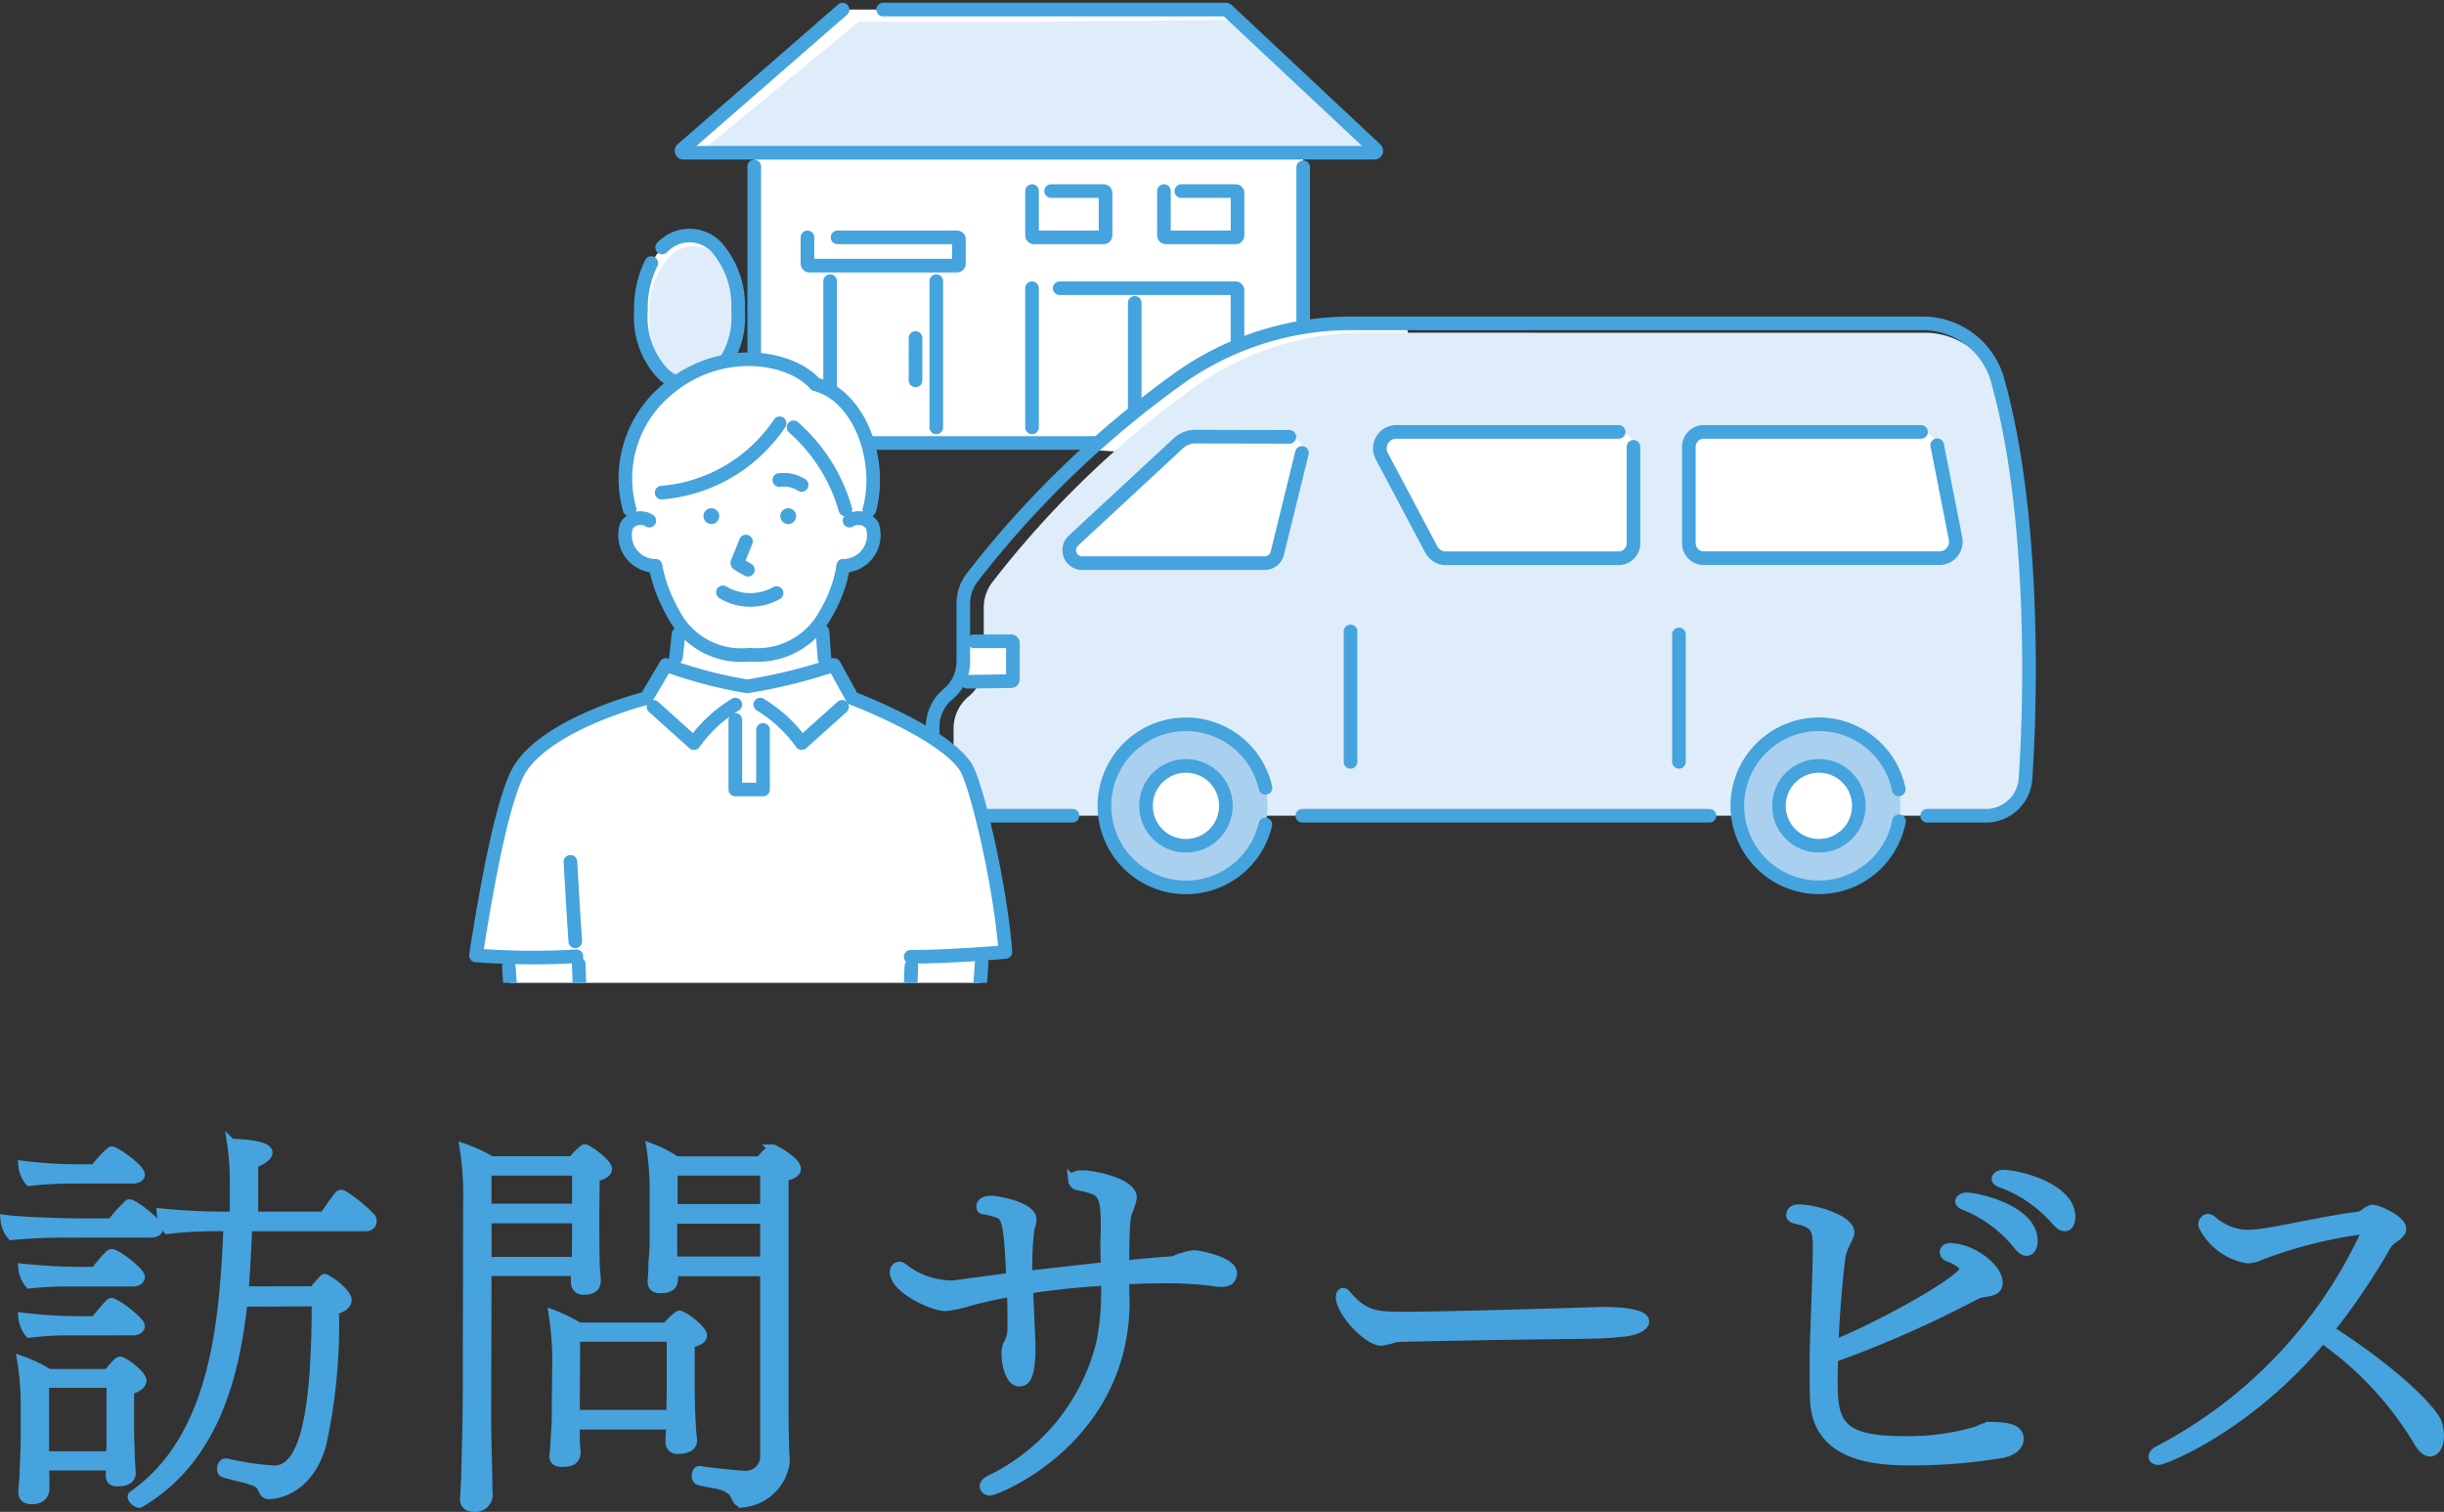 <svg xmlns="http://www.w3.org/2000/svg" xmlns:xlink="http://www.w3.org/1999/xlink" width="143.53" height="88.807" viewBox="0 0 143.53 88.807">
  <rect x="0" y="0" width="143.53" height="88.807" fill="#333333" stroke="none"/>
  <defs>
    <clipPath id="clip-path">
      <rect id="長方形_363" data-name="長方形 363" width="35.82" height="39.668" fill="none"/>
    </clipPath>
  </defs>
  <g id="グループ_1606" data-name="グループ 1606" transform="translate(-2067.227 -4197.436)">
    <g id="グループ_1503" data-name="グループ 1503" transform="translate(2092 4198)">
      <rect id="長方形_359" data-name="長方形 359" width="32.238" height="19.429" transform="translate(19.522 6.026)" fill="#fff"/>
      <path id="パス_618" data-name="パス 618" d="M32.112,238.591H52.7l-8.965-8.41H21.178l-9.651,8.41Z" transform="translate(3.53 -230.181)" fill="#fff"/>
      <path id="パス_619" data-name="パス 619" d="M32.412,238.436H52.374l-8.324-7.809-11.638.109h-10.6l-9.359,7.7Z" transform="translate(3.852 -230.025)" fill="#deedf9"/>
      <path id="パス_620" data-name="パス 620" d="M21.129,230.181l-9.421,8.21a.115.115,0,0,0,.076.2H52.358a.115.115,0,0,0,.078-.2l-8.721-8.181a.115.115,0,0,0-.078-.031H23.516" transform="translate(3.579 -230.181)" fill="none" stroke="#45a3dd" stroke-linecap="round" stroke-linejoin="round" stroke-width="0.8"/>
      <line id="線_44" data-name="線 44" y2="2.495" transform="translate(28.993 19.286)" fill="none" stroke="#45a3dd" stroke-linecap="round" stroke-linejoin="round" stroke-width="0.8"/>
      <path id="パス_621" data-name="パス 621" d="M28.053,238.085h3.086a.114.114,0,0,1,.113.115v2.491a.114.114,0,0,1-.113.113H27.047a.114.114,0,0,1-.113-.113v-2.606" transform="translate(8.902 -227.425)" fill="none" stroke="#45a3dd" stroke-linecap="round" stroke-linejoin="round" stroke-width="0.8"/>
      <path id="パス_622" data-name="パス 622" d="M33.7,238.085h3.178A.115.115,0,0,1,37,238.2v2.491a.114.114,0,0,1-.115.113H32.792a.114.114,0,0,1-.115-.113v-2.606" transform="translate(10.905 -227.425)" fill="none" stroke="#45a3dd" stroke-linecap="round" stroke-linejoin="round" stroke-width="0.8"/>
      <line id="線_45" data-name="線 45" y2="7.127" transform="translate(41.868 17.225)" fill="none" stroke="#45a3dd" stroke-linecap="round" stroke-linejoin="round" stroke-width="0.8"/>
      <path id="パス_623" data-name="パス 623" d="M18.923,240.1h7.013a.115.115,0,0,1,.115.115v1.428a.115.115,0,0,1-.115.115H17.27a.115.115,0,0,1-.115-.115V240.1" transform="translate(5.492 -226.721)" fill="none" stroke="#45a3dd" stroke-linecap="round" stroke-linejoin="round" stroke-width="0.8"/>
      <path id="パス_624" data-name="パス 624" d="M47.076,237.064v16.075a.115.115,0,0,1-.115.115H14.953a.115.115,0,0,1-.115-.115V237.014" transform="translate(4.684 -227.798)" fill="none" stroke="#45a3dd" stroke-linecap="round" stroke-linejoin="round" stroke-width="0.8"/>
      <line id="線_46" data-name="線 46" y1="8.588" transform="translate(23.978 15.953)" fill="none" stroke="#45a3dd" stroke-linecap="round" stroke-linejoin="round" stroke-width="0.8"/>
      <line id="線_47" data-name="線 47" y2="8.588" transform="translate(30.213 15.952)" fill="none" stroke="#45a3dd" stroke-linecap="round" stroke-linejoin="round" stroke-width="0.8"/>
      <path id="パス_625" data-name="パス 625" d="M28.137,242.316H38.465a.115.115,0,0,1,.115.115v8.06" transform="translate(9.322 -225.949)" fill="none" stroke="#45a3dd" stroke-linecap="round" stroke-linejoin="round" stroke-width="0.8"/>
      <line id="線_48" data-name="線 48" y1="8.174" transform="translate(35.835 16.367)" fill="none" stroke="#45a3dd" stroke-linecap="round" stroke-linejoin="round" stroke-width="0.8"/>
      <rect id="長方形_360" data-name="長方形 360" width="1.724" height="6.454" transform="translate(14.858 19.002)" fill="#fff"/>
      <rect id="長方形_361" data-name="長方形 361" width="1.272" height="6.454" transform="translate(15.31 19.002)" fill="#aaabac"/>
      <path id="パス_626" data-name="パス 626" d="M11.228,248.171a2.249,2.249,0,0,0,3.056,0,4.817,4.817,0,0,0,1.324-3.712,5.24,5.24,0,0,0-1.249-3.736,2.188,2.188,0,0,0-3.209,0A5.246,5.246,0,0,0,9.9,244.459a4.817,4.817,0,0,0,1.324,3.712" transform="translate(2.964 -226.749)" fill="#fff"/>
      <path id="パス_627" data-name="パス 627" d="M11.481,248.051a2.028,2.028,0,0,0,2.79,0,4.506,4.506,0,0,0,1.21-3.445,4.919,4.919,0,0,0-1.14-3.466,1.978,1.978,0,0,0-2.931,0,4.919,4.919,0,0,0-1.14,3.466,4.506,4.506,0,0,0,1.21,3.445" transform="translate(3.092 -226.586)" fill="#deedf9"/>
      <path id="パス_628" data-name="パス 628" d="M10.51,241.639a6.046,6.046,0,0,0-.606,2.82,4.817,4.817,0,0,0,1.324,3.712,2.249,2.249,0,0,0,3.056,0,4.817,4.817,0,0,0,1.323-3.712,5.246,5.246,0,0,0-1.248-3.736,2.186,2.186,0,0,0-3.209,0" transform="translate(2.964 -226.749)" fill="none" stroke="#45a3dd" stroke-linecap="round" stroke-linejoin="round" stroke-width="0.8"/>
      <line id="線_49" data-name="線 49" y1="2.97" transform="translate(14.859 22.486)" fill="none" stroke="#45a3dd" stroke-linecap="round" stroke-linejoin="round" stroke-width="0.4"/>
      <line id="線_50" data-name="線 50" y2="3.021" transform="translate(16.582 22.435)" fill="none" stroke="#45a3dd" stroke-linecap="round" stroke-linejoin="round" stroke-width="0.4"/>
      <path id="パス_629" data-name="パス 629" d="M29.511,251.275l5.983.425,13.374-.213-.831-7.64L41.789,244l-4.675,1.5L32.6,248.608Z" transform="translate(9.801 -225.416)" fill="#fff"/>
      <path id="パス_630" data-name="パス 630" d="M80.663,244.256a4.49,4.49,0,0,1,4.244,3.42c2.152,7.793,1.853,18.661,1.564,22.75a2.288,2.288,0,0,1-2.209,2.2H25.732a2.3,2.3,0,0,1-2.215-2.383v-2.715a2.449,2.449,0,0,1,.886-1.907,2.448,2.448,0,0,0,.886-1.906v-3.292a2.483,2.483,0,0,1,.455-1.45,56.883,56.883,0,0,1,12.223-11.731,17.083,17.083,0,0,1,9.605-2.989Z" transform="translate(7.711 -225.273)" fill="#deedf9"/>
      <path id="パス_631" data-name="パス 631" d="M34.964,249.168l-6.168,5.72a.762.762,0,0,0,.518,1.322H40.033a.763.763,0,0,0,.74-.581l1.447-5.892a.763.763,0,0,0-.739-.945l-5.523-.011a1.453,1.453,0,0,0-.994.388" transform="translate(9.466 -223.695)" fill="#fff"/>
      <line id="線_51" data-name="線 51" y2="7.665" transform="translate(54.54 36.523)" fill="none" stroke="#45a3dd" stroke-linecap="round" stroke-miterlimit="10" stroke-width="0.8"/>
      <line id="線_52" data-name="線 52" y2="7.484" transform="translate(73.827 36.704)" fill="none" stroke="#45a3dd" stroke-linecap="round" stroke-miterlimit="10" stroke-width="0.8"/>
      <path id="パス_632" data-name="パス 632" d="M43.048,248.574A.968.968,0,0,0,42.192,250l2.908,5.481a.97.97,0,0,0,.855.515H56.1a.875.875,0,0,0,.874-.875v-5.669a.874.874,0,0,0-.874-.874Z" transform="translate(14.183 -223.767)" fill="#fff"/>
      <path id="パス_633" data-name="パス 633" d="M71.195,254.837l-1.078-5.482a.968.968,0,0,0-.949-.781H56.409a.874.874,0,0,0-.874.874v5.669a.875.875,0,0,0,.874.875H70.245a.968.968,0,0,0,.95-1.154" transform="translate(18.875 -223.767)" fill="#fff"/>
      <path id="パス_634" data-name="パス 634" d="M26.83,257.693H24.124a.1.1,0,0,0-.1.1v1.065a2.57,2.57,0,0,1-.308,1.218l3.114-.042a.1.1,0,0,0,.1-.1v-2.142a.1.1,0,0,0-.1-.1" transform="translate(7.78 -220.587)" fill="#fff"/>
      <line id="線_53" data-name="線 53" x1="23.91" transform="translate(51.709 47.355)" fill="none" stroke="#45a3dd" stroke-linecap="round" stroke-linejoin="round" stroke-width="0.8"/>
      <path id="パス_635" data-name="パス 635" d="M30.817,272.77H24.864a2.347,2.347,0,0,1-2.258-2.429v-2.769a2.5,2.5,0,0,1,.9-1.942,2.494,2.494,0,0,0,.9-1.943V260.33a2.54,2.54,0,0,1,.464-1.478,57.985,57.985,0,0,1,12.461-11.958,17.411,17.411,0,0,1,9.793-3.048H80.863a4.574,4.574,0,0,1,4.327,3.488c2.194,7.944,1.891,19.023,1.6,23.191a2.333,2.333,0,0,1-2.252,2.246H81.014" transform="translate(7.393 -225.416)" fill="none" stroke="#45a3dd" stroke-linecap="round" stroke-linejoin="round" stroke-width="0.8"/>
      <path id="パス_636" data-name="パス 636" d="M41.481,248.792l-5.523-.011a1.453,1.453,0,0,0-.994.388L28.8,254.888a.763.763,0,0,0,.518,1.323H40.033a.763.763,0,0,0,.74-.581l1.447-5.893" transform="translate(9.466 -223.695)" fill="none" stroke="#45a3dd" stroke-linecap="round" stroke-linejoin="round" stroke-width="0.8"/>
      <path id="パス_637" data-name="パス 637" d="M69.169,248.574H56.41a.875.875,0,0,0-.875.874v5.669a.876.876,0,0,0,.875.875H70.247a.969.969,0,0,0,.949-1.154l-1.078-5.482" transform="translate(18.875 -223.767)" fill="none" stroke="#45a3dd" stroke-linecap="round" stroke-linejoin="round" stroke-width="0.8"/>
      <path id="パス_638" data-name="パス 638" d="M56.1,248.574H43.047A.967.967,0,0,0,42.194,250l2.906,5.481a.97.97,0,0,0,.855.515H56.1a.874.874,0,0,0,.873-.875v-5.669" transform="translate(14.183 -223.767)" fill="none" stroke="#45a3dd" stroke-linecap="round" stroke-linejoin="round" stroke-width="0.8"/>
      <path id="パス_639" data-name="パス 639" d="M24.114,260.068l2.579-.034a.1.1,0,0,0,.1-.1v-2.14a.1.1,0,0,0-.1-.1H24.505" transform="translate(7.919 -220.587)" fill="none" stroke="#45a3dd" stroke-linecap="round" stroke-linejoin="round" stroke-width="0.8"/>
      <path id="パス_640" data-name="パス 640" d="M67.223,266.1a4.789,4.789,0,1,1-4.789-4.789,4.789,4.789,0,0,1,4.789,4.789" transform="translate(19.611 -219.326)" fill="#aad0ef"/>
      <path id="パス_641" data-name="パス 641" d="M39.663,266.1a4.789,4.789,0,1,1-4.789-4.789,4.789,4.789,0,0,1,4.789,4.789" transform="translate(10.001 -219.326)" fill="#aad0ef"/>
      <path id="パス_642" data-name="パス 642" d="M36.589,265.467a2.347,2.347,0,1,1-2.347-2.347,2.347,2.347,0,0,1,2.347,2.347" transform="translate(10.632 -218.695)" fill="#fff"/>
      <path id="パス_643" data-name="パス 643" d="M64.149,265.467A2.347,2.347,0,1,1,61.8,263.12a2.347,2.347,0,0,1,2.347,2.347" transform="translate(20.242 -218.695)" fill="#fff"/>
      <path id="パス_644" data-name="パス 644" d="M67.138,267a4.789,4.789,0,1,1-.012-1.869" transform="translate(19.611 -219.326)" fill="none" stroke="#45a3dd" stroke-linecap="round" stroke-linejoin="round" stroke-width="0.8"/>
      <path id="パス_645" data-name="パス 645" d="M39.538,267.193a4.79,4.79,0,1,1,.008-2.154" transform="translate(10.001 -219.326)" fill="none" stroke="#45a3dd" stroke-linecap="round" stroke-linejoin="round" stroke-width="0.8"/>
      <ellipse id="楕円形_21" data-name="楕円形 21" cx="2.347" cy="2.347" rx="2.347" ry="2.347" transform="translate(42.528 44.425)" fill="none" stroke="#45a3dd" stroke-linecap="round" stroke-linejoin="round" stroke-width="0.8"/>
      <ellipse id="楕円形_22" data-name="楕円形 22" cx="2.347" cy="2.347" rx="2.347" ry="2.347" transform="translate(79.699 44.425)" fill="none" stroke="#45a3dd" stroke-linecap="round" stroke-linejoin="round" stroke-width="0.8"/>
      <g id="グループ_332" data-name="グループ 332" transform="translate(0 17.501)">
        <g id="グループ_331" data-name="グループ 331" clip-path="url(#clip-path)">
          <path id="パス_646" data-name="パス 646" d="M16.636,301.336a16.864,16.864,0,0,1-8.819,0C7.6,294.8,7.429,288.412,7.4,284.155H25.873c-.03,4.257-.2,10.648-.418,17.181a17.162,17.162,0,0,1-8.819,0" transform="translate(2.09 -228.861)" fill="#fff"/>
          <path id="パス_647" data-name="パス 647" d="M11.086,261.742c.43-.824.666-4.909.666-4.909l8.388-.256s.109,4.069.539,4.894L15.9,267.1Z" transform="translate(3.376 -238.478)" fill="#fff"/>
          <path id="パス_648" data-name="パス 648" d="M16.165,262.348a4.557,4.557,0,0,0,4.487-2.421c1.2-1.775,1.381-5.344,1.381-5.344s1.01-7.99-5.868-7.99-5.867,7.99-5.867,7.99a15.512,15.512,0,0,0,1.381,5.344,4.473,4.473,0,0,0,4.486,2.421" transform="translate(3.083 -241.959)" fill="#fff"/>
          <path id="パス_649" data-name="パス 649" d="M11.005,255.135a1.8,1.8,0,0,1-1.7-2.357.966.966,0,0,1,1.335-.3l.569.205.162,2.483Z" transform="translate(2.715 -239.961)" fill="#fff"/>
          <path id="パス_650" data-name="パス 650" d="M18.813,255.135a1.8,1.8,0,0,0,1.7-2.357.966.966,0,0,0-1.335-.3l-.569.205-.162,2.483Z" transform="translate(5.943 -239.961)" fill="#fff"/>
          <path id="パス_651" data-name="パス 651" d="M16.085,252.3a.314.314,0,1,0,.332-.29.312.312,0,0,0-.332.29" transform="translate(5.119 -240.07)" fill="#45a3dd" stroke="#46a3dd" stroke-width="0.3"/>
          <path id="パス_652" data-name="パス 652" d="M12.738,252.3a.314.314,0,1,0,.332-.29.312.312,0,0,0-.332.29" transform="translate(3.952 -240.07)" fill="#45a3dd" stroke="#46a3dd" stroke-width="0.3"/>
          <path id="パス_653" data-name="パス 653" d="M14.608,253.346l-.5,1.231a.07.07,0,0,0,.03.088l.584.34" transform="translate(4.426 -239.604)" fill="none" stroke="#45a3dd" stroke-linecap="round" stroke-linejoin="round" stroke-width="0.8"/>
          <path id="パス_654" data-name="パス 654" d="M10.532,254.409a9.3,9.3,0,0,0,1.047,2.795,4.482,4.482,0,0,0,4.488,2.421,4.559,4.559,0,0,0,4.487-2.421,7.9,7.9,0,0,0,1.017-2.8" transform="translate(3.183 -239.234)" fill="none" stroke="#45a3dd" stroke-linecap="round" stroke-linejoin="round" stroke-width="0.8"/>
          <path id="パス_655" data-name="パス 655" d="M17.814,257.278c.016.3.077,1.159.112,1.562" transform="translate(5.722 -238.233)" fill="none" stroke="#45a3dd" stroke-linecap="round" stroke-linejoin="round" stroke-width="0.8"/>
          <path id="パス_656" data-name="パス 656" d="M11.431,258.746c.051-.418.12-1.065.148-1.364" transform="translate(3.496 -238.197)" fill="none" stroke="#45a3dd" stroke-linecap="round" stroke-linejoin="round" stroke-width="0.8"/>
          <path id="パス_657" data-name="パス 657" d="M17.238,250.963a2,2,0,0,0-1.308-.289" transform="translate(5.065 -240.543)" fill="none" stroke="#45a3dd" stroke-linecap="round" stroke-linejoin="round" stroke-width="0.8"/>
          <path id="パス_658" data-name="パス 658" d="M23.355,254.827c1.164-2.919-.19-7.228-2.978-7.947-1.521-1.753-6-2.411-9.162.728-2.31,2.3-2.194,5.016-1.6,7.233a1.091,1.091,0,0,1,1,.049l.731-1.649a9.266,9.266,0,0,0,6.928-4.073l.816.239a10.123,10.123,0,0,1,3.044,4.824l.245.66a1.105,1.105,0,0,1,.972-.063" transform="translate(2.736 -242.372)" fill="#fff"/>
          <path id="パス_659" data-name="パス 659" d="M10.641,252.479a.964.964,0,0,0-1.335.3,1.8,1.8,0,0,0,1.7,2.358" transform="translate(2.716 -239.961)" fill="none" stroke="#45a3dd" stroke-linecap="round" stroke-linejoin="round" stroke-width="0.8"/>
          <path id="パス_660" data-name="パス 660" d="M17.735,248.2a9.261,9.261,0,0,1-6.928,4.073" transform="translate(3.279 -241.4)" fill="none" stroke="#45a3dd" stroke-linecap="round" stroke-linejoin="round" stroke-width="0.8"/>
          <path id="パス_661" data-name="パス 661" d="M19.593,253.2a10.127,10.127,0,0,0-3.043-4.824" transform="translate(5.281 -241.338)" fill="none" stroke="#45a3dd" stroke-linecap="round" stroke-linejoin="round" stroke-width="0.8"/>
          <path id="パス_662" data-name="パス 662" d="M18.718,255.135a1.8,1.8,0,0,0,1.7-2.357.966.966,0,0,0-1.335-.3" transform="translate(6.037 -239.961)" fill="none" stroke="#45a3dd" stroke-linecap="round" stroke-linejoin="round" stroke-width="0.8"/>
          <path id="パス_663" data-name="パス 663" d="M23.544,254.264c.8-2.881-.554-6.71-3.167-7.384-1.521-1.753-6-2.411-9.162.728a6.77,6.77,0,0,0-1.747,6.622" transform="translate(2.736 -242.372)" fill="none" stroke="#45a3dd" stroke-linecap="round" stroke-linejoin="round" stroke-width="0.8"/>
          <path id="パス_664" data-name="パス 664" d="M28.25,275.864c2.433.008,5.563-.281,5.563-.281-.31-4.05-1.717-9.921-2.331-10.866-1.319-2.027-6.659-4.041-6.659-4.041l-1.074-1.953a31.159,31.159,0,0,1-5.093,1.256,25.893,25.893,0,0,1-4.776-1.256l-1.157,1.953s-5.534,1.389-7.349,4.041c-.948,1.386-1.888,6.13-2.656,11.067a43.953,43.953,0,0,0,5.9.054c.135,3.469.26,6.251.155,7.96s-.862,11.947-.862,11.947,3.366.885,10.787.885,9.9-.885,9.9-.885-.316-8.326-.558-12.3c.011-1.494.062-4.111.2-7.577" transform="translate(0.459 -237.729)" fill="#fff"/>
          <path id="パス_665" data-name="パス 665" d="M22.824,271.459l-.057,4.306H18.319l-.085,4.343s6.977,1.157,7.65-.5c.68-1.679.949-4.718,1.177-8.336-.8.081-2.722.179-4.238.188" transform="translate(5.869 -233.354)" fill="#fff"/>
          <line id="線_54" data-name="線 54" y1="3.133" x2="0.112" transform="translate(28.636 38.699)" fill="none" stroke="#45a3dd" stroke-linecap="round" stroke-linejoin="round" stroke-width="0.8"/>
          <line id="線_55" data-name="線 55" x2="2.615" transform="translate(26.846 42.412)" fill="none" stroke="#45a3dd" stroke-linecap="round" stroke-linejoin="round" stroke-width="0.273"/>
          <path id="パス_666" data-name="パス 666" d="M19.358,280.167c2.093.236,5.663.457,6.134-.705.65-1.6.9-4.368,1.126-7.771" transform="translate(6.26 -233.208)" fill="none" stroke="#45a3dd" stroke-linecap="round" stroke-linejoin="round" stroke-width="0.8"/>
          <path id="パス_667" data-name="パス 667" d="M8.325,271.356l.057,4.242H12.83l.086,4.343s-6.978,1.156-7.651-.5c-.68-1.678-.928-4.366-1.156-7.984a32.457,32.457,0,0,0,4.216-.1" transform="translate(0.943 -233.324)" fill="#fff"/>
          <line id="線_56" data-name="線 56" x1="0.112" y1="3.133" transform="translate(9.213 38.56)" fill="none" stroke="#45a3dd" stroke-linecap="round" stroke-linejoin="round" stroke-width="0.8"/>
          <line id="線_57" data-name="線 57" x1="2.615" transform="translate(8.5 42.273)" fill="none" stroke="#45a3dd" stroke-linecap="round" stroke-linejoin="round" stroke-width="0.273"/>
          <path id="パス_668" data-name="パス 668" d="M11.385,279.963c-2.093.236-5.663.457-6.134-.705-.65-1.6-.879-3.979-1.1-7.381" transform="translate(0.958 -233.143)" fill="none" stroke="#45a3dd" stroke-linecap="round" stroke-linejoin="round" stroke-width="0.8"/>
          <path id="パス_669" data-name="パス 669" d="M13.474,255.561a3.125,3.125,0,0,0,3.149.042" transform="translate(4.209 -238.832)" fill="none" stroke="#45a3dd" stroke-linecap="round" stroke-linejoin="round" stroke-width="0.8"/>
          <path id="パス_670" data-name="パス 670" d="M10.453,260.583l2.37,2.13a8.273,8.273,0,0,1,2.433-2.263" transform="translate(3.155 -237.127)" fill="none" stroke="#45a3dd" stroke-linecap="round" stroke-linejoin="round" stroke-width="0.8"/>
          <path id="パス_671" data-name="パス 671" d="M15.1,260.45a8.236,8.236,0,0,1,2.433,2.263l2.372-2.13" transform="translate(4.775 -237.127)" fill="none" stroke="#45a3dd" stroke-linecap="round" stroke-linejoin="round" stroke-width="0.8"/>
          <path id="パス_672" data-name="パス 672" d="M14.014,261.117v4.089h1.627V261.7" transform="translate(4.397 -236.894)" fill="none" stroke="#45a3dd" stroke-linecap="round" stroke-linejoin="round" stroke-width="0.8"/>
          <path id="パス_673" data-name="パス 673" d="M7.3,278.75c-.248,3.5-.728,10.011-.728,10.011s3.366.885,10.787.885,9.9-.885,9.9-.885-.21-5.572-.421-9.778" transform="translate(1.802 -230.746)" fill="none" stroke="#45a3dd" stroke-linecap="round" stroke-linejoin="round" stroke-width="0.273"/>
          <path id="パス_674" data-name="パス 674" d="M6.833,267.3s.216,3.791.285,4.672" transform="translate(1.893 -234.74)" fill="none" stroke="#45a3dd" stroke-linecap="round" stroke-linejoin="round" stroke-width="0.8"/>
          <path id="パス_675" data-name="パス 675" d="M7.8,300.4c-.162-4.881-.3-9.684-.37-13.576" transform="translate(2.103 -227.929)" fill="none" stroke="#45a3dd" stroke-linecap="round" stroke-linejoin="round" stroke-width="0.273"/>
          <path id="パス_676" data-name="パス 676" d="M21.153,287.013c-.074,3.846-.208,8.549-.365,13.327" transform="translate(6.759 -227.865)" fill="none" stroke="#45a3dd" stroke-linecap="round" stroke-linejoin="round" stroke-width="0.273"/>
          <line id="線_58" data-name="線 58" y1="11.22" transform="translate(18.726 60.365)" fill="none" stroke="#45a3dd" stroke-linecap="round" stroke-linejoin="round" stroke-width="0.273"/>
          <path id="パス_677" data-name="パス 677" d="M28.25,275.864c2.433.008,5.563-.281,5.563-.281-.31-4.05-1.717-9.921-2.331-10.866-1.319-2.027-6.659-4.041-6.659-4.041l-1.074-1.953a31.159,31.159,0,0,1-5.093,1.256,25.893,25.893,0,0,1-4.776-1.256l-1.157,1.953s-5.534,1.389-7.349,4.041c-.948,1.386-1.888,6.13-2.656,11.067a43.953,43.953,0,0,0,5.9.054" transform="translate(0.459 -237.729)" fill="none" stroke="#45a3dd" stroke-linecap="round" stroke-linejoin="round" stroke-width="0.8"/>
        </g>
      </g>
    </g>
    <path id="パス_3672" data-name="パス 3672" d="M19.322-7.421c0,6.327-.654,9.853-2.452,9.853a17.269,17.269,0,0,1-2.8-.42h-.047c-.163,0-.257.187-.257.374,0,.093.023.21.117.233.467.163,1.284.3,1.821.514.257.093.35.187.514.537a.35.35,0,0,0,.374.233c.233,0,2.218-.117,3.059-2.848a32.561,32.561,0,0,0,.77-8.008c.49-.093.747-.327.747-.607,0-.3-.654-.911-1.214-1.214-.047-.023-.07-.047-.117-.047s-.07,0-.677.724H15.119c.093-1.284.163-2.545.21-3.736H22.24c.28,0,.4-.163.4-.35a.377.377,0,0,0-.07-.21,8.306,8.306,0,0,0-1.634-1.331.332.332,0,0,0-.14-.047.4.4,0,0,0-.117.047c-.233.28-.677.911-.887,1.237H15.679v-3.059c.21-.07.841-.35.841-.654,0-.49-1.7-.56-2.171-.56a14.776,14.776,0,0,1,.163,2.475v1.8H14.4a38.4,38.4,0,0,1-4.179-.187,1.769,1.769,0,0,0,.374,1,25.46,25.46,0,0,1,3.222-.163h.327C13.9-6.487,13.461.494,8.581,3.9a.128.128,0,0,0-.07.117c0,.163.28.4.444.4.023,0,.023-.023.047-.023C13.228,1.9,14.559-2.8,15.049-7.4ZM8.581-14.635c.233,0,.444-.093.444-.28,0-.374-1.471-1.4-1.7-1.4-.14,0-.887.887-1.027,1.051H5.429a26.8,26.8,0,0,1-3.339-.21,1.759,1.759,0,0,0,.4.981,21.677,21.677,0,0,1,2.475-.14ZM9.655-11.46c.233,0,.444-.117.444-.3,0-.3-1.448-1.448-1.728-1.448a.128.128,0,0,0-.117.07,8.1,8.1,0,0,0-.934,1.051H5.476c-1.121,0-3.619-.093-4.436-.21a1.759,1.759,0,0,0,.4.981,33.467,33.467,0,0,1,3.432-.14ZM8.581-8.588c.233,0,.444-.117.444-.3,0-.35-1.424-1.4-1.7-1.4-.047,0-.07.023-.117.047-.327.3-.77.887-.887,1H5.429a32.867,32.867,0,0,1-3.339-.187,1.757,1.757,0,0,0,.4.957,21.7,21.7,0,0,1,2.475-.117Zm0,2.872c.233,0,.444-.117.444-.3,0-.257-1.1-1.144-1.588-1.354a.394.394,0,0,0-.117-.047c-.07,0-.14.047-1,1.074H5.429a26.8,26.8,0,0,1-3.339-.21,1.759,1.759,0,0,0,.4.981,17.4,17.4,0,0,1,2.475-.14ZM7.227,2.736c0,.257.07.42.467.42.677,0,.794-.327.794-.514,0-.07-.023-.514-.047-.747,0-.233-.047-1.424-.047-1.681V-2.238c.56-.163.724-.374.724-.584,0-.327-1.051-1.144-1.307-1.144-.14,0-.514.467-.7.724H3.632a8.356,8.356,0,0,0-1.611-.77,15.849,15.849,0,0,1,.21,2.732V.7c0,.63-.047,1.284-.07,2.125-.023.4-.07.77-.07.794v.093c0,.4.233.49.56.49.724,0,.77-.537.77-.63V2.969L3.4,2.222H7.251Zm.023-1.144H3.4V-2.634H7.274V.541c0,.35-.023.77-.023.934Zm38.408.093a1.084,1.084,0,0,1-1.144,1.051c-.374,0-2.1-.187-2.638-.28h-.023c-.14,0-.21.163-.21.327a.3.3,0,0,0,.163.3c.327.093.7.14,1.051.21.724.163.957.4,1.121.77.093.21.187.327.42.327a2.8,2.8,0,0,0,2.5-2.4V1.942c-.047-.794-.07-2.311-.07-2.592V-14.775c.584-.117.724-.3.724-.49,0-.35-.887-.934-1.331-1.144-.023-.023-.047-.023-.093-.023a2.584,2.584,0,0,0-.724.7H40.475a6.96,6.96,0,0,0-1.494-.77,15.566,15.566,0,0,1,.187,2.545v3.129c-.023.607-.047.887-.07,1.1a8.7,8.7,0,0,1-.047,1v.117c0,.233.117.42.49.42.42,0,.794-.093.794-.607v-.093l-.023-.3h5.347ZM40.148-.09A8.1,8.1,0,0,0,40.1.8a.431.431,0,0,0,.49.444c.841,0,.864-.42.864-.537,0-.07-.07-.654-.07-.864-.047-.654-.07-2.078-.07-2.335v-2.5c.584-.117.724-.3.724-.49,0-.257-.77-.934-1.284-1.167a.14.14,0,0,0-.093-.023,2.613,2.613,0,0,0-.747.7h-5.16a9.155,9.155,0,0,0-1.518-.747,17.376,17.376,0,0,1,.21,3.105L33.424-1.56a20.267,20.267,0,0,1-.07,2.125,8.706,8.706,0,0,1-.07.981v.093c0,.21.117.374.49.374.56,0,.841-.163.841-.63,0-.117-.047-.514-.047-.7V-.183h5.58ZM28.194-1.957c0,1.658-.093,4.576-.093,4.88-.023.14-.023.794-.07,1.121v.093c0,.28.14.514.56.514a.774.774,0,0,0,.864-.77c-.023-.14-.023-.607-.023-.817,0-.654-.07-2.125-.07-3.922L29.385-9.2h5.183a4.69,4.69,0,0,0-.023.56.474.474,0,0,0,.514.537c.514,0,.747-.187.747-.63,0-.07-.07-.747-.07-1-.023-.794-.023-2.638-.023-2.9l.023-2.125c.56-.117.724-.3.724-.49,0-.3-.841-.957-1.261-1.167a.14.14,0,0,0-.093-.023c-.023,0-.047,0-.093.047a3.358,3.358,0,0,0-.63.654H29.618a8.837,8.837,0,0,0-1.611-.747,17.376,17.376,0,0,1,.21,3.105ZM45.658-12.931H40.311V-15.1h5.347Zm0,3.082h-5.37v-2.428h5.37ZM34.614-12.954h-5.23V-15.1h5.23Zm0,1.191c0,.3,0,1.471-.023,1.938H29.385V-12.3h5.23Zm5.557,9.619c0,.187-.023.794-.023,1.307h-5.58v-.77l.023-3.736h5.58ZM71.855-8.635a2.852,2.852,0,0,0,.607.07A.867.867,0,0,0,73-8.7a.6.6,0,0,0,.163-.42c0-.747-2.1-1.1-2.265-1.1a2.64,2.64,0,0,0-.817.21c-.093.023-.163.07-.28.093a.819.819,0,0,1-.374.07c-.677.047-1.564.117-2.592.233,0-2.522.093-2.9.187-3.105a4.923,4.923,0,0,0,.233-.7c0-.047.023-.093.023-.14,0-.934-2.4-1.354-2.9-1.354-.187,0-.63,0-.63.327a.391.391,0,0,0,.35.35c1.4.3,1.564.374,1.564,2.428,0,.327-.023.677-.023,1.144,0,.327.023.7.023,1.144-1.424.163-2.989.327-4.506.514a16.277,16.277,0,0,1,.117-2.755,1.6,1.6,0,0,0,.117-.514c0-.817-2.171-1.144-2.358-1.144-.42,0-.677.117-.677.4a.178.178,0,0,0,.14.187,4.017,4.017,0,0,1,.981.257c.374.21.514.724.63,3.689-1.167.14-2.265.3-3.175.42a2.136,2.136,0,0,1-.4.023A4.652,4.652,0,0,1,53.9-9.382a.53.53,0,0,0-.327-.163.343.343,0,0,0-.3.374c0,.957,2.218,2.031,3.035,2.031a8.3,8.3,0,0,0,1.471-.327c.724-.187,1.518-.374,2.382-.514.023.817.023,1.611.023,2.1a1.859,1.859,0,0,1-.28,1,1.567,1.567,0,0,0-.07.537c0,.724.3,1.634.794,1.634a.535.535,0,0,0,.35-.14c.327-.327.35-1.471.35-1.821,0-.257,0-.514-.023-.77-.023-.654-.07-1.7-.117-2.732,1.4-.21,2.9-.374,4.483-.467a15.58,15.58,0,0,1-.257,3.549A12.127,12.127,0,0,1,58.92,2.992c-.257.117-.374.28-.374.42a.346.346,0,0,0,.374.28c.35,0,7.938-2.965,7.938-11.207-.023-.35-.023-.747-.023-1.191q1.156-.07,2.382-.07h.28A23.32,23.32,0,0,1,71.855-8.635ZM95.9-5.623c.911-.047,1.471-.35,1.471-.654,0-.607-2.125-.607-2.288-.607h-.374c-2.1.07-8.966.28-11.627.28-1.518,0-2.218-.07-3.245-1.284A.238.238,0,0,0,79.653-8c-.093,0-.187.093-.187.28,0,.887,1.611,2.615,2.428,2.615a4.2,4.2,0,0,0,.817-.21c.187-.023,2.568-.07,5.183-.117,2.592-.047,5.417-.07,6.467-.093A14.636,14.636,0,0,0,95.9-5.623Zm26.126-6.211c.3,0,.374-.374.374-.584,0-1.751-3.082-2.522-4.016-2.522-.21,0-.4.14-.4.28,0,.07.047.163.21.233a7.774,7.774,0,0,1,3.269,2.218C121.679-11.95,121.866-11.834,122.03-11.834Zm-2.241,1.448c.234,0,.4-.257.4-.63,0-1.891-3.362-2.592-3.922-2.592-.21,0-.42.117-.42.28,0,.07.07.163.233.233a7.685,7.685,0,0,1,3.175,2.335C119.461-10.479,119.648-10.386,119.788-10.386Zm-11.3,5.44c.07-1.8.234-3.666.4-5.067a2.861,2.861,0,0,1,.3-.887,3.721,3.721,0,0,0,.233-.537v-.093c0-.747-2.031-1.378-3.012-1.378-.467,0-.49.3-.49.374,0,.117.093.21.28.257,1.237.257,1.284.584,1.284,1.844-.023,1.518-.093,3.059-.14,4.576-.047.911-.047,1.751-.047,2.522,0,.607,0,1.167.023,1.658.14,3.385,3.6,3.6,5.65,3.6a32,32,0,0,0,5.417-.444c.981-.21.981-.794.981-.864,0-.514-.467-.747-1.728-.747a2.187,2.187,0,0,0-.747.257A14.251,14.251,0,0,1,112.5.7c-3.876,0-4.063-1.167-4.063-3.642,0-.327.023-.724.023-1.191A65.136,65.136,0,0,0,116.8-7.818a1.549,1.549,0,0,1,.467-.14c.444-.07.864-.117.864-.607,0-.887-1.564-2.031-2.708-2.055a.175.175,0,0,0-.117-.023.21.21,0,0,0-.117.023.274.274,0,0,0-.257.257c0,.14.093.257.28.327.42.14.887.467.887.677C116.1-8.775,111.336-6.09,108.488-4.946Zm28.671-.3A19.9,19.9,0,0,1,142.716.7q.385.7.771.7c.187,0,.56-.187.56-1.027a2.956,2.956,0,0,0-.093-.607c-.21-.794-2.568-3.152-6.351-5.557a40.07,40.07,0,0,0,3.409-5.067,2.687,2.687,0,0,1,.4-.327c.257-.187.42-.35.42-.537,0-.537-1.4-1.167-1.728-1.167h-.07a1.271,1.271,0,0,0-.42.257.933.933,0,0,1-.42.163c-1.938.233-4.6.887-5.93,1.027-.117,0-.233.023-.35.023a3.1,3.1,0,0,1-1.237-.21,3.627,3.627,0,0,1-.957-.584.463.463,0,0,0-.3-.14.354.354,0,0,0-.3.35.3.3,0,0,0,.023.14,3.624,3.624,0,0,0,2.592,1.915,1.739,1.739,0,0,0,.724-.163,26.452,26.452,0,0,1,5.86-1.518c.047,0,.187-.023.28-.023.047,0,.07,0,.093.023,0,0,.023,0,.023.047A27.319,27.319,0,0,1,127.493,1.288c-.21.117-.3.257-.3.374,0,.14.14.233.35.233C127.843,1.9,132.77,0,137.159-5.249Z" transform="translate(2066.46 4281.343)" fill="#45a3dd" stroke="#46a3dd" stroke-width="0.5"/>
  </g>
</svg>
